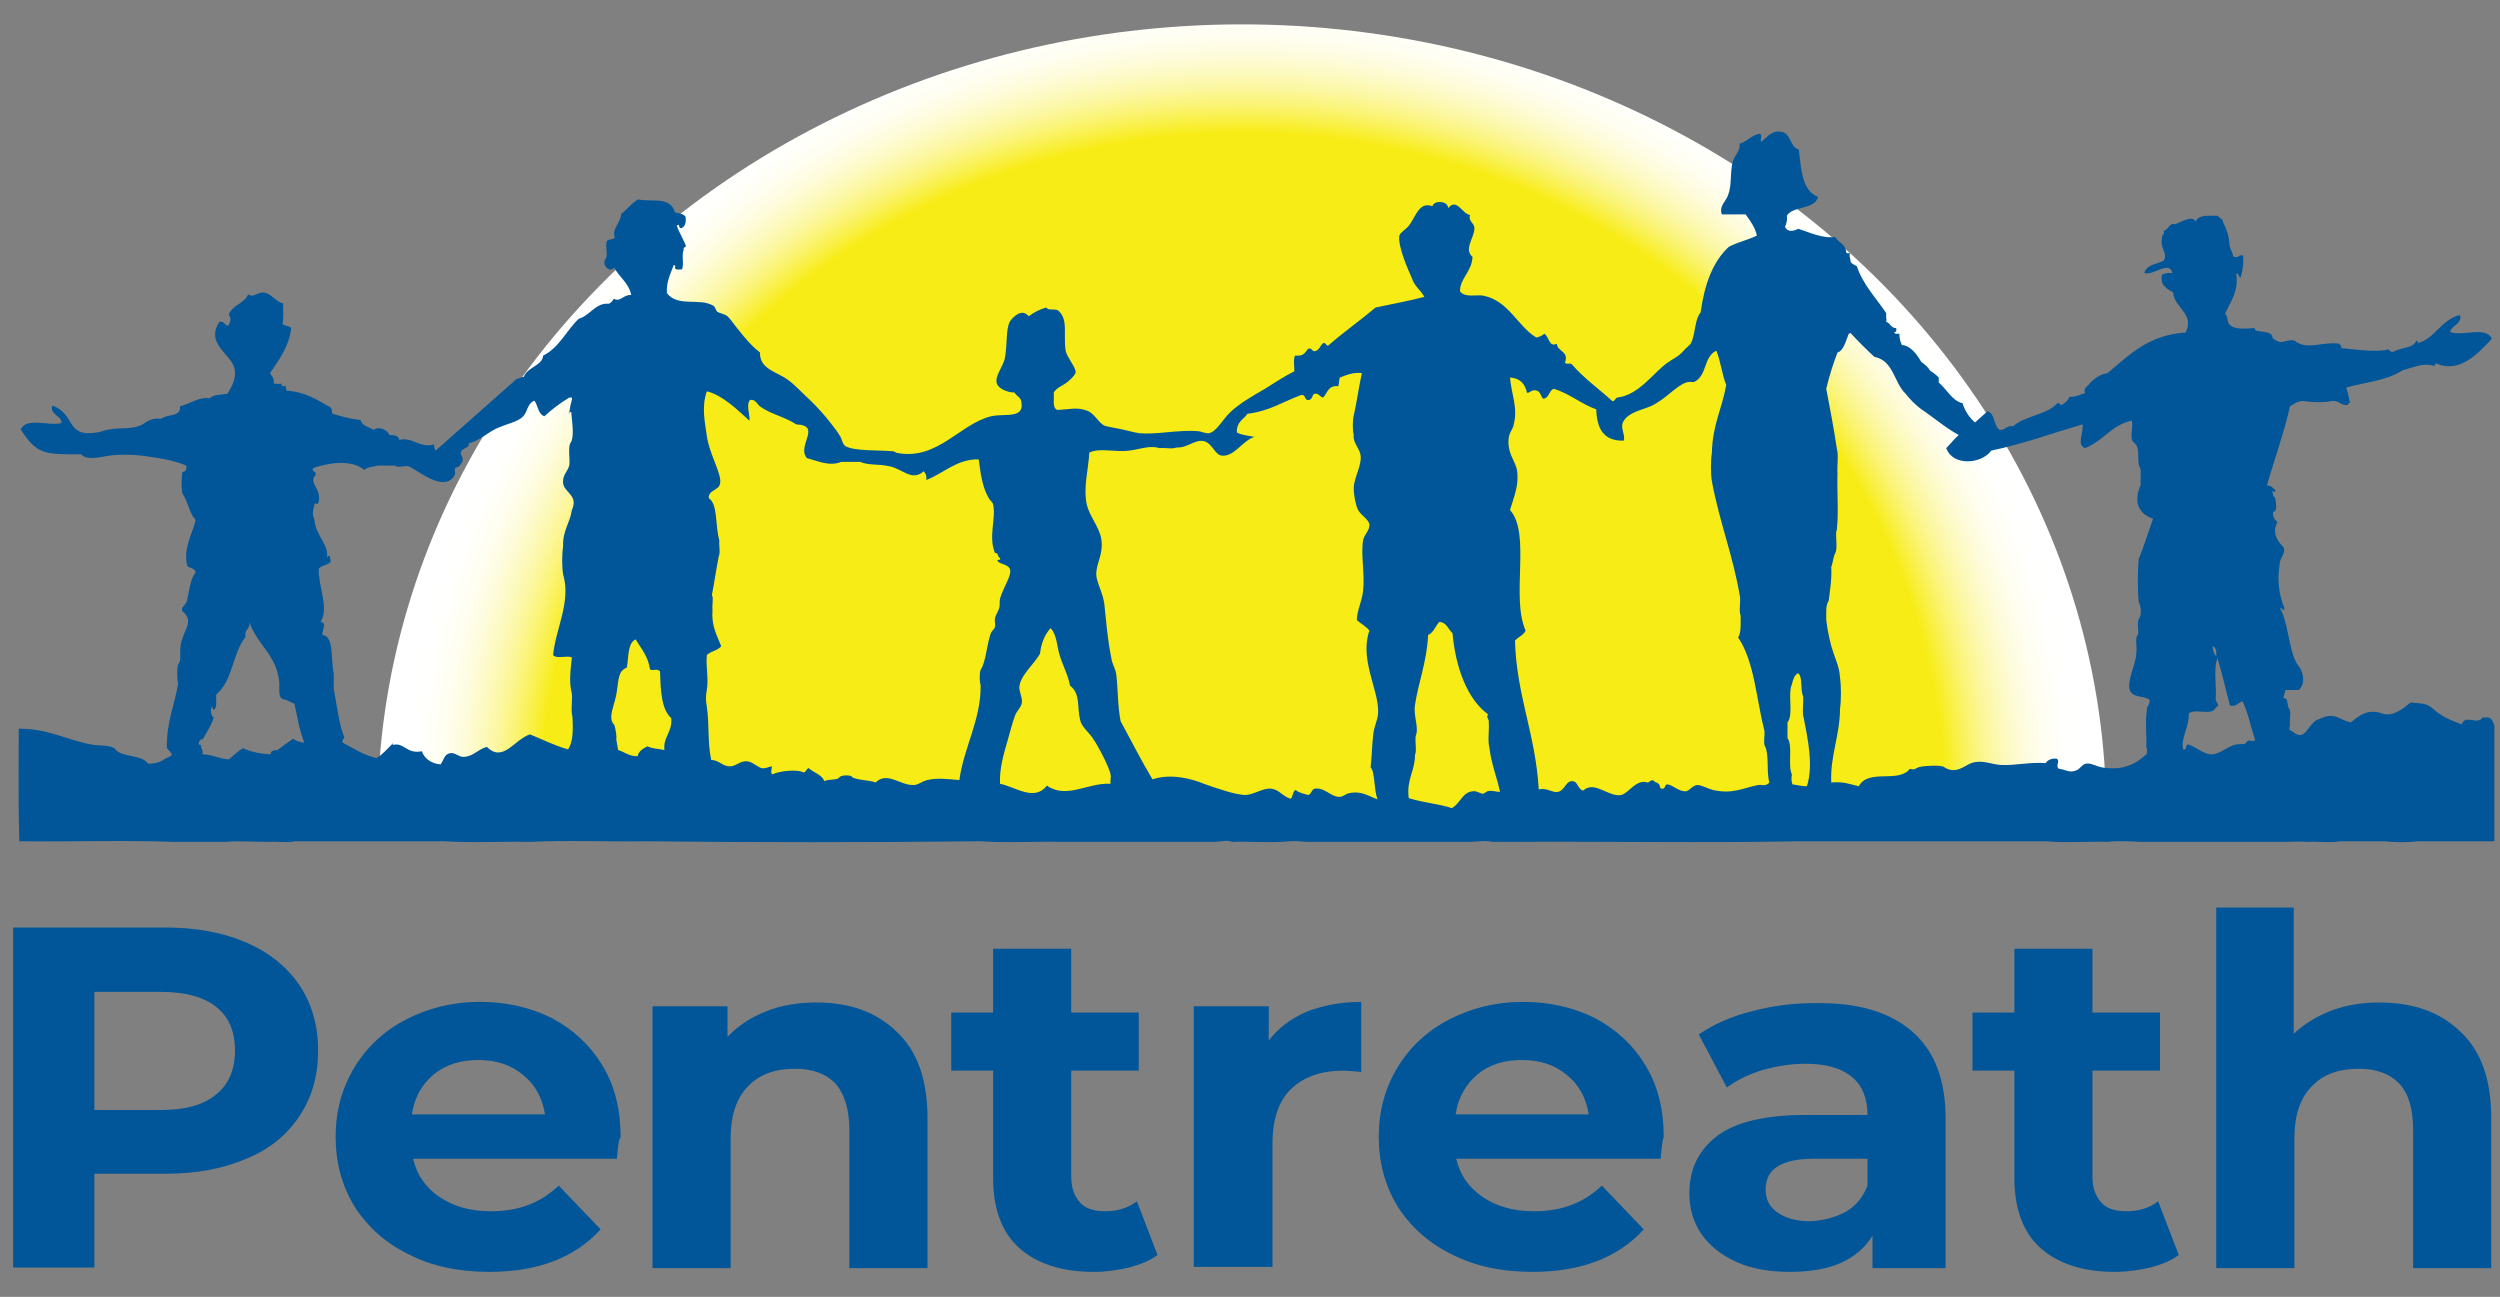 <?xml version="1.0" encoding="utf-8"?>
<!-- Generator: Adobe Illustrator 25.4.1, SVG Export Plug-In . SVG Version: 6.00 Build 0)  -->
<svg version="1.1" id="Layer_1" xmlns="http://www.w3.org/2000/svg" xmlns:xlink="http://www.w3.org/1999/xlink" x="0px" y="0px"
	 viewBox="0 0 400 207.5" style="enable-background:new 0 0 400 207.5;" xml:space="preserve">
<rect x="0" y="0" width="400" height="207.5" fill="#808080" stroke="none"/>
<style type="text/css">
	
		.st0{clip-path:url(#SVGID_00000094589501903557563880000001279152496989441978_);fill-rule:evenodd;clip-rule:evenodd;fill:url(#SVGID_00000130605032600476468550000011636407801707843740_);}
	.st1{fill-rule:evenodd;clip-rule:evenodd;fill:#005698;}
	.st2{fill:#005698;}
</style>
<g>
	<g>
		<defs>
			<rect id="SVGID_1_" x="2.3" y="-21.4" width="396.2" height="154.1"/>
		</defs>
		<clipPath id="SVGID_00000107554519032321740120000015633078276313219244_">
			<use xlink:href="#SVGID_1_"  style="overflow:visible;"/>
		</clipPath>
		
			<radialGradient id="SVGID_00000061444130210078317210000017026435616971966353_" cx="198.671" cy="121.746" r="137.74" gradientTransform="matrix(0.976 0 0 0.947 4.941 15.138)" gradientUnits="userSpaceOnUse">
			<stop  offset="0" style="stop-color:#F8EC16"/>
			<stop  offset="3.190215e-02" style="stop-color:#F8EC16"/>
			<stop  offset="0.837" style="stop-color:#F8EC16"/>
			<stop  offset="0.854" style="stop-color:#F9F046"/>
			<stop  offset="0.873" style="stop-color:#FBF477"/>
			<stop  offset="0.893" style="stop-color:#FCF7A1"/>
			<stop  offset="0.914" style="stop-color:#FDFAC3"/>
			<stop  offset="0.934" style="stop-color:#FEFCDD"/>
			<stop  offset="0.955" style="stop-color:#FFFEF0"/>
			<stop  offset="0.977" style="stop-color:#FFFFFB"/>
			<stop  offset="1" style="stop-color:#FFFFFF"/>
		</radialGradient>
		
			<ellipse style="clip-path:url(#SVGID_00000107554519032321740120000015633078276313219244_);fill-rule:evenodd;clip-rule:evenodd;fill:url(#SVGID_00000061444130210078317210000017026435616971966353_);" cx="198.7" cy="130.4" rx="138.3" ry="126.5"/>
	</g>
	<path class="st1" d="M397.6,114.8c-0.1,0-0.3,0-0.4,0c-0.8,1.3-2.8-0.6-3.3,1.1c-1.7-0.6-3.3-1.3-4.5-2.4c-1.2-1.1-2-0.9-3.7-1.1
		c-1.1,0.9-2.8,2.3-4.4,1.8c-2.5-0.9-3.8,0.3-5.2,1.4c-1.8-0.5-2.3-1.3-3.8-1c-0.1,0-1.7,0.6-1.8,0.7c-1,0.7-1.5,2.2-2.4,2.3
		c-0.7,0.1-1.3-0.7-1.8-0.8c0-0.3,0-0.5,0.1-0.7c-0.1-0.9,0.2-2.1-0.1-2.7c-0.5-0.4,0-1.8-1-1.7c0.2-0.4,0.2-0.9,0.4-1.3
		c0.7,0,1.4,0,2.1,0c0.6-0.5,0.9-1.5,0.6-2.5c-0.3-1.2-0.6-1.1-1.1-2.1c-1.1-2.2-1.2-6.2-2.5-8.5c0.3-0.1,0.7,0.7,0.7,0
		c-0.9-2.2-1.2-4.6-0.7-7.4c0.1-0.7,0.9-1.4,0.6-2.3c-1.1-1.1-1.9-2.4-1-4.1c-0.4-0.3-0.8-0.7-0.7-1.6c0.8,0,0.4-1.9,0.3-2.3
		c-0.5-0.1-0.2-1-0.6-1.1c0.1,0.1,0.7,0.3,0.7,0c-0.4-0.5-0.9-0.9-1.4-0.8c1.2-4.3,2.7-8.2,3.7-12.7c0.8-0.4,1.3-1,2.5-0.8
		c1,0.2,3,0.2,4,0c1.3-0.3,1.5,0.7,2.7,0.6c0.1-0.2,0.2-0.3,0.4-0.4c-0.3-1.2-0.2-1.1-0.6-2.4c3.3-0.9,6.5-1.1,9.1-2.8
		c1.5-0.3,3-1.2,4.8-0.7c0.5,0.2,0.1-0.5,0.6-0.3c3.8,1.6,6.8-1.9,8.8-4c-1-2.1-4.7-0.3-6.7-1.1c0.3-1.1,2-1.3,1.6-2.7
		c-3,0.7-4.1,3.9-6.8,4.5c-0.1,0.1-0.2,0.1-0.3,0.1c0.1,0,0.2,0,0.3-0.1c0.1-0.1,0.1-0.3-0.2-0.4c-0.5,1.3-2.3,1-3.7,1.8
		c-0.6,0.1-0.7-0.7-1.1-0.3c-2.1,0.3-4.3,0-7.2-0.3c0.1-0.5-0.2-0.4-0.3-0.7c-2.5-0.4-5,1-6.9-0.3c-0.7-0.7-2.1,0.2-2.7,0
		c-0.4-0.1-0.8-0.4-1.1-0.6c0.1-1.5-3.2-0.7-2.8-1.6c-1.3,0-3.2,0.4-4.1-0.6c-0.4-0.4-0.2-1.4-0.7-1.7c1.1-2.3,2.2-3.8,1.8-6.4
		c0.5-0.1,0.3,0.6,0.7,0.6c0.3-1,0.5-2.1,0.4-3.5c-0.6-0.3-0.8,0.6-1.6,0.1c-0.1-0.8-0.6-1.2-0.6-2.1c-0.1-1.3-0.5-2.4-1-3.3
		c0.1-0.3-0.6-0.9-1-1.1c-1,0.1-3-0.3-3.4,1c-0.4-1.2-2.5,0.1-3.3,0.4c-0.9-0.4-1,0.9-1.8,1c0.2,0.7-0.4,0.6-0.3,1.3
		c-0.3,1.8,1,2.1,0.3,3.5c-1.1,0.6-2.8,0.6-3.1,2c1.6,0.4,3.9-2.1,4.5,0c-0.7-0.1-1.3,0-1.7,0.3c-0.3,1.8,0.9,2.2,1.8,2.8
		c0.2,2.5,3.5,3.4,2,6.4c-6,0.4-9,3.6-12.5,6.5c-1.3,0.2-2.1,0.9-2.8,1.6c-0.4,0.6-1.1,0.7-0.8,1.6c-1,0.3-1.4,0.6-2.5,0.6
		c-0.2,0.6-0.7,1-1.3,1.3c-0.3,0-0.2-0.4-0.6-0.3c-1.7,1.9-5.2,2-7.1,3.7c-1-0.2-1.2,0.6-2.1,0.6c-1.1-0.6-0.7-2.6-2-3
		c-0.7,0.6-1.3,1.2-2,1.8c-0.9-0.8-1.6-1.8-2-3.1c-1.6-0.3-2.5-2.2-3.8-3.3c0-0.3,0-0.6,0-0.8c-0.4-0.4-0.9-0.8-1.4-1.1
		c-0.3-0.6-0.9-1-1.4-1.4c-0.7-1.2-1.7-2.6-3.1-2.7c-0.3-0.7-0.4-1.1-0.4-1.8c-0.4,0-0.8,0.1-0.8-0.3c0.4,0.1,0.3-0.3,0.3-0.6
		c-0.9,0-0.9-0.8-1.6-1c0.1-0.6-0.1-0.7,0-1.4c-1.7-2.5-3.8-4.7-4.7-7.5c-0.4-0.2-0.8-0.4-1-0.7c0-0.6-0.3-0.8-0.1-1.4
		c-0.2,0-0.5,0.1-0.6-0.1c-0.1-1.4-1.3-1.6-1.8-2.5c-2,0.3-4-0.7-5.9-1.3c-0.7,0.4-1.7,0.6-2.1-0.3c0.2-0.5,0.4-1,0.3-1.8
		c1-1.6,4.4-0.9,5-3c-2.7-1-2.7-4.7-3.1-7.6c-1.4-0.3-1.2-2.5-2.7-2.8c-1.6-0.3-2.2,0.7-3.3,1.6c-0.3-0.3,0.4-1.2-0.4-1.3
		c-1.2,0.3-2.1,1.4-3.1,1.6c0.3,1.1-0.9,1.9-1.1,3c-0.4,1.8-0.1,3.6-0.7,5.2c-0.4,1.1-1.5,1.8-1,3.1c1.3,0,2.5,0,3.8,0
		c0.7,1,1.5,2,1.8,3.4c-1.7,0.8-3,1-4.5,1.8c-2.6,2.4-3.9,6.1-4.5,10.5c-1,1.1-0.8,3.6-1.6,5c-0.2,0.3-0.8,0.7-1.1,1.1
		c-1,1.1-1.6,1.2-2.7,2c-2.2,1.6-4.5,5.1-7.9,5.5c-0.4,0.1-0.4,0.6-0.8,0.6c-2.2-2-4.6-3.7-6.5-5.9c-0.1-0.3-1,0.1-1.1-0.3
		c0.7-1.8-1.3-1.8-1.3-3c-1.3,0.6-1.2-1.1-2-1.6c-0.4,0.3-0.7,0.5-1.3,0.6c-3-1.8-4.4-5.9-8.5-6.7c-1.1-0.2-2.9,0.4-3.7-0.7
		c0-2.1,1.9-3.1,2-5.5c-1.5-1.3,0.4-3.1,0.3-4.7c-0.1-0.8-1-1-0.7-2c-1.3-0.2-2.1-2.8-3.5-1.1c0-1.2-2.3-1.3-2.5-0.3
		c-2.1-0.8-2.6,1.5-3.7,3c-0.5,0.7-1.5,1.2-1.6,1.7c-0.3,1.7,1.5,5.7,2,6.8c0.4,1.3,1.4,1.9,2,3c-2.7,0.7-5,1.1-7.8,1.7
		c-2.5,2.1-5.2,4-7.6,6.1c-0.4,0-0.3-0.5-0.8-0.4c-0.5,0.4-0.6,1.2-1.4,1.3c-0.4,0-0.4-0.6-1-0.4c-0.6,0.8-0.8,1.2-2.1,1.1
		c-0.3,0.6-0.1,1.7-0.1,2.5c-1.6,0.8-3.1,1.8-4.7,2.8c-1.9,1.1-4,2.3-5.5,3.7c-1.2,1.1-2.2,3.1-3.4,3.4c-0.5,0.1-1.1-0.2-1.7-0.3
		c-3.3-0.3-6.7,0.6-9.6,0.3c-0.8-0.1-2.4-0.6-3.7-0.8c-0.5-0.1-1.6-0.3-1.8-0.4c-1-0.5-1.6-2-2.8-2.4c-1.6-0.6-2.8-0.2-4.7-0.1
		c-0.9-0.3-0.5-1.8-0.6-2.8c0.5-0.8,1.4-1.1,1.8-1.4c0.5-0.3,1.6-1.3,1.7-1.8c0.1-0.8-1.4-2.4-1.6-3.5c-0.4-2.8,0.5-5.1-1.3-6.5
		c-0.9-0.2-1.4,0.1-1.8-0.4c-1.1,0.3-2,0.8-2.8,1.4c-1.1-1.3-2.4,0-3,0.8c-0.7,1.3-0.4,3.5-0.8,5.8c-0.3,1.6-1.7,2.9-1.3,4.2
		c0.3,0.8,1.7,1.4,2.8,1.4c0.4,0.6,1,0.8,1.1,1.4c0.6,2.9-2.6,1.9-4.8,2.4c-5,1.2-8.5,7-14.9,5.9c-0.3,0-0.4-0.2-0.8-0.3
		c-2.2-0.2-6.2,0-7.6-0.8c-0.6-0.4-0.5-1.1-1-1.8c-0.4-0.7-1.1-1.5-1.7-2.3c-0.7-0.9-1.8-2.1-2.7-3c-1.4-1.3-2.8-2.8-3.8-3.5
		c-1.7-1.3-4.6-1.7-4.5-4.4c-1.4-1.1-2.4-2.3-3.5-3.7c-0.6-0.7-1.1-1.5-1.6-2c-0.5-0.5-1.2-0.5-1.7-0.8c-0.3-0.2-0.3-0.8-0.7-1
		c-2.2-1.3-5.6,0.3-7.4-2c-0.1-1.9,0.6-3.1,1.1-4.5c0.2,0,0.2,0.2,0.3,0.3c0,0-0.1,0-0.1,0c-0.1,0.6,0.7,0.4,1.1,0.4
		c0.4-0.7-0.1-2.4,0.3-3.1c-0.2-0.6,0.5-0.3,0.3-0.8c-0.4-1-1.2-2.3-1.4-3.1c0.5-0.5,0.2,0.5,0.7,0.4c0.6-0.2,0.8-0.9,0.7-1.8
		c-0.3-0.5-1.1-0.6-1.7-0.7c-0.8-2.7-3.7-1.6-5.9-2.1c-1.2,0.7-1.7,1.6-2.7,2.3c-0.1,1.5-1.6,2.5-1,3.8c-0.3,0.3-0.7,0.3-1.1,0.4
		c-0.7,0.4,0.1,2.3-0.4,3c-0.7,0.9,0.6,2.4,1.4,1.4c0.6,1.4,2.3,2.4,2.7,4.4c-1.3-0.1-1.7,1.2-2.8,0.6c-0.2,0.4-0.5,0.7-0.8,0.8
		c-2.1-0.2-3,1.9-4.8,2.4c-2,1.9-3.1,4.6-5.7,5.9c-0.1,1.6-2.5,1.8-3.1,3.4c-0.5,0-0.6,0.3-1.1,0.3c-4.4,3.9-8.5,7.5-13,11.5
		c-0.2-0.2-0.2-0.6-0.3-1c-2.2,0.7-3.5-1.3-5.5-0.7c-0.1-0.7-0.8-0.8-1.6-0.8c-0.2-0.8-1.8-1.5-2.5-0.8c-0.7-0.5-1.9-0.6-2.1-1.6
		c-1.9-0.2-3.1-0.6-4.5-1c-0.2-0.2,0-0.8-0.3-1c-2.1-1.2-4-2.5-7.1-2.7c0.1-0.5-0.3-0.6,0-0.8c-0.4,0.1-1,0.2-0.7-0.3
		c-0.4,0-1,0.1-1.3-0.1c0.1-0.8-0.3-1.1-0.6-1.6c1.4-2.1,3-4.1,3.4-7.2c-0.3-0.4-1.1-0.3-1.4-0.7c0.2-0.9,0.1-2.1,0.1-3.3
		c-1,0-1.9-1.6-3.1-1.7c-1-0.1-1.6,0.9-2.5,0.3c-0.6,1.5-2.6,1.7-3.1,3.3c0.5,0.5,0.2,1.3-0.1,1.7c-0.6,0-0.6-0.8-1.4-0.6
		c-2.3,3.5,1.9,5.2,2.4,7.4c0.4,1.6-0.4,2.9-1.1,4.1c-1,0.2-2.3,0.1-2.8,0.7c-1.9-0.2-3.1,0.9-4.8,1.3c0.2,1.8-2.1,1.2-3,2
		c-2-0.2-2.4,0.7-3.4,1.1c-1.4,0.6-3.3,0.3-4.8,0.6c-1,0.1-1.3,0.4-2.1,0.5c-5.1,0.8-3.3-2.9-7.1-4.3c-0.6,1.4,1.7,1.7,1.4,2.8
		c-2.1,0.5-5.5-1-6.5,1c2.6,4,3.7,4,9.7,4c0.9,1.1,3.5,0.3,4.6,0.2c1.2-0.2,3.4-0.2,5.1,0c3,0.4,5.3,0.8,7.1,1.6
		c0.1,0.6-0.1,1-0.6,1c-0.2,0.9-0.2,2.7,0,3.5c0.9,1.3,1.1,3.1,2.1,4.2c-0.5,2.2-2.1,4.7-1.3,7.4c0.4,0.3,1.2,0.3,1.3,1
		c-0.9,1.1-1,3-1.4,4.5c-0.1,0.7-1.1,1.1-0.7,1.7c2,1.7,0.1,2.9-0.3,5.5c-0.2,1.4,0.2,2.3-0.4,3c-0.2,0.7-0.2,2.4,0,3.1
		c-0.6,3.5-1.9,6.3-1.8,10.3c0.3,0.4,0.7,0.6,0.8,1.1c-0.3,0.3-0.7,0.4-1.1,0.6c-0.7,0.6-1.8,0.8-2.7,0.8c-1.1-1.6-4.4-0.9-5.4-2.5
		c-1.2-0.6-2.5-0.3-3.8-0.6c-3.7-0.7-7.1-2.6-11.5-2.5c0,6-0.1,12.2,0.1,18c8.2,0.1,16.7-0.2,24.6,0.1c2.8,0,5.7,0,8.5,0
		c1.7-0.2,4,0,6.9,0c1.3-0.1,3,0.2,4.1-0.1c8,0,16,0,23.9,0c4.3,0.3,9.2,0,13.7,0.1c5.9-0.3,12.3,0,18.4-0.1
		c17.5,0.2,35.9,0.2,53.4,0c0.1,0,0.2,0,0.3,0c4.1,0.3,8.8,0,13.2,0.1c2.9,0,5.9,0,8.8,0c5.2,0,10.5,0,15.7,0c0.7-0.1,1.9-0.3,2.5,0
		c3-0.1,6.4,0.2,9.2-0.1c1.2-0.1,2.1,0.1,3.1,0.1c8.6,0,17.3,0,25.9,0c0.9,0,2.2-0.3,3.5,0c0.8,0,1.7,0,2.5,0c0.1,0,0.2,0,0.3,0
		c15.4-0.1,31.2,0.2,46.3-0.1c13.2,0,26.3,0,39.5,0c3,0.3,6.6,0,9.8,0.1c1.7-0.2,3.6-0.1,5.2,0c7.7,0,15.5,0,23.2,0
		c1.5,0,2.4-0.1,3.7,0c1.7-0.1,3.7,0.2,5.1-0.1c2.4,0,4.8,0,7.2,0c1.4,0.2,3.8,0.2,5.2,0c4.2,0,8.1,0,12.3,0c0-6.2,0-12.4,0-18.5
		C398.6,114.6,398.2,114.8,397.6,114.8z M46.9,118.2c-0.9,0.6-1.7,1.2-2.5,1.8c-0.3,0.1-1.1-0.1-1.1,0.7c-1.7-0.1-3.2-0.4-4.4-1
		c-0.9,0.5-1.5,1.2-2.3,1.8c-1.6-0.1-2.6-0.8-4.2-0.8c0.1-0.7-0.2-0.9-0.3-1.4c0.5-0.2-0.4,0-0.3-0.3c0-0.5,0.3-0.5,0.4-0.8
		c0,0.2,0.3,0.1,0.3,0c0.6-1.1,1.3-2.1,1.7-3.4c-0.4-0.2-0.6-1.2-0.3-1.7c0.3-0.1-0.1,0.6,0.4,0.4c0.5-0.4,0.2-1.6,0.3-2.4
		c2.7-2.2,2.6-6.7,4.7-9.2c-0.3-1.3,0.8-1.1,0.6-2.4c1.2,3.7,4.5,5.3,4.8,9.9c0,1.1-0.2,2.3,0.7,2.5c0.7,0.1,1.1,0.5,1.7,0.7
		c0.5,2.1,0.8,4.4,1.6,6.2C47.9,118.8,47.3,118.5,46.9,118.2z M60.9,121.3c0.1,0,0.1,0,0.2,0C61,121.3,60.9,121.3,60.9,121.3z
		 M90.9,119.9c-2.2-0.6-4.1-1.6-6.1-2.4c-2.5,0.8-4.3,4.6-6.9,2c-1.5,0.4-2.2,1.6-3.8,1.6c-0.7,0-1.3-0.7-2-0.6
		c-1,0.1-1.1,1.1-1.6,1.8c-1.6-0.1-2.7-1.1-3-2.1c-2.5,0.5-2.8-1.5-4.7-1c0-0.1,0.1-0.1,0.1-0.3c-0.8,0.8-1.7,1.8-2.5,2.3l0,0l0,0
		l0,0l0,0c0,0,0,0-0.1,0c0,0,0,0,0,0c0,0-0.1,0-0.1,0.1c-2.3-0.6-3.7-1.6-5.4-2.5c-0.1-0.4,0.2-0.6,0.3-0.8
		c-0.9-2.2-1.2-5.2-1.7-7.8c0-0.8,0-1.6,0-2.4c-0.5-2.2,0.1-6-1.8-6.2c-0.1-0.9,0.8-1.9-0.3-2.1c1.4-2.3-0.4-5.6-0.3-8.5
		c0.4-0.5,1.3-0.6,1.8-1c0,0,0.1,0,0.1,0c0-0.4-0.1-1.7-0.6-0.7c0.4-2.2-1.8-3.5-2-6.2c-0.4-0.8-0.2-1.6,0-2.3
		c0-0.6,0.4,0.1,0.6-0.3c0.8-2.2-1.7-3.2-0.4-4.5c0.2-0.7-0.7-0.4-0.4-1.1c2.2-0.8,6.1-1.5,8.2,0.3c0.5-0.5,1.4-0.5,2.1-0.7
		c0.9,0,1.9,0,2.8,0c0.5,0.4,1.3,0,2.1,0.1c1.2,0.3,5.9,4.6,7.5,1.3c0.1-0.2-0.2-0.7,0.1-1.1c0.7,0,0.8-0.6,1.1-1
		c0.1-0.7-0.2-0.9-0.3-1.3c0.1-0.9,1.5-0.7,1.3-1.6c1.7-0.3,3.2-1.9,4.8-2.5c1.4-0.6,2.9-0.9,3.7-1.6c1-0.8,0.7-2.1,2-2.7
		c0.6,0.8,0.6,2.2,1.6,2.5c1.2-1.1,2.5-2.1,4-3c0.1,0,0.3,0,0.4,0c0.1,0.4-0.1,0.5-0.1,0.8c-0.2,0.5-0.2,1.3-0.4,1.8
		c0.1-0.1,0.1-0.3,0.4-0.3C91.5,67.6,92,70,91.2,71c-0.3,0.9,0,2.3-0.1,3.4c-0.2,0.9-0.9,1.4-1,2.4c-0.3,2,2.6,2.2,1.4,4.8
		c-0.3,2.1-1.5,3.3-1.4,5.8c-0.2,1.2-0.2,3.3,0,4.5c1.3,4.4-1.2,8.7-1.6,12.9c0.5,0.7,2.3,0,3,0.4c-0.2,2-0.5,3.9,0,5.8
		c0.1,1.2-0.2,2.7,0.1,3.7C91.7,116.8,91.7,118.7,90.9,119.9z M60.8,121.3C60.8,121.3,60.7,121.3,60.8,121.3
		C60.7,121.3,60.8,121.3,60.8,121.3z M102,121c-1.4,0-2.1-0.7-3.1-1c-0.1-0.6-0.2-1.1-0.3-1.7c0.1-0.5-0.1-1.6-0.3-2.3
		c-1.2-1.2,0.1-3.1,0.4-5.4c0.3-2,0.2-3.2,1.6-3.8c0.3-1.7,0.1-3.9,1.4-4.5c0.9,1.5,2,2.7,2.3,4.8c0.5,0.3,1.1-0.2,1.6,0.3
		c0.1,3,0.2,6.1,1.8,7.5c0.2,2.3-1.3,2.9-1.1,5.1c-0.9-0.2-2-0.2-2.7-0.6C102.8,119.8,102.2,120.2,102,121z M153.5,124.8
		c-1.6-0.1-3.4-0.4-5.1,0c-0.9,0.2-1.6,0.9-2.4,0.8c-2,0-4.1-2.2-5.9-0.4c-1-0.4-2.5-0.3-3.7-0.8c-0.1-0.5-2-0.4-2.1,0
		c-0.5,0.5-1.8,0.2-2.4,0.6c-0.4-1.1-1.8-1.4-2.5-2.1c-0.4,0.1-0.4,0.6-0.8,0.7c-1.1-0.6-4.1-0.2-5,0.3c-0.4-0.3-0.1-0.7-0.1-1.3
		c-0.6,0.1-0.9,0.4-1.7,0.3c-1.1-0.5-1.5-1.1-2.5-1.1c-0.9,0-1.6,0.8-2.4,0.8c-1.3,0.1-1.8-1-3.1-1c-0.6-2.6-0.3-5.8-0.7-8.5
		c-0.2-1.2-0.2-1.5,0-2.8c0.3-1.8-0.2-3.7,0-5.5c0.6-0.6,1.7-0.7,2.3-1.4c-0.7-1.8-1.6-3.2-1.4-5.8c-0.1-0.8,0.2-1.9-0.1-2.4
		c0.4-2,0.7-4.2,1.1-6.2c0.3-0.6,0-1.7,0.1-2.5c-0.7-2.4-0.2-5.8-1.7-6.8c-0.1-1.3,1.6-1.2,1.8-2.3c0.4-1.4-1.7-4.7-2.1-7.6
		c-0.3-2.2-0.9-4.7,0-7.2c2.6,0.7,4.8,2.9,6.8,4.7c0.2-0.6-0.6-2.5,0.1-3.3c0.9-0.2,1.1,0.7,1.7,1.1c1.7,1.2,3.9,1.6,5.7,2.8
		c4.2,0.2,0,3.4,1.7,5.4c1.6,0.4,3.6,1.4,5.5,0.6c1,0,2,0,3,0c1.5,0.6,2.9,0.3,4.7,0.7c2.1,0.4,3.6,2.5,5.5,0.8
		c0.3,0.4,0.5,0.7,0.4,1.4c2.7-1,4.9-3.4,8.4-3.3c0.3,2.4,0.6,4.5,1.6,6.2c0.2,0.4,0.6,0.6,0.7,1c0.5,2.3-0.8,5.1,0.3,7.8
		c0.6-0.1,0.3,0.5,0.8,0.8c0.2,0.5-0.5,0.1-0.4,0.4c0.2,0.6,1.7,0.5,2,1.4c0.3,1-1.1,2.9-1.6,4.7c-0.1,0.4,0,1-0.1,1.4
		c-0.2,0.7-0.6,1.2-0.7,1.7c-0.1,0.6,0.1,1.1,0,1.4c-0.1,0.4-0.6,0.7-0.7,1.1c-0.7,2.1-0.7,4.3-1.6,5.8c-0.2,0.5-0.2,1.9,0,2.4
		C157,115.1,154.2,119.6,153.5,124.8z M177.7,125.4c-3.7-0.2-7,2.5-10.2,0.3c-2,2.6-5,0.2-7.5-0.3c-0.1-2.5,0.6-4.8,1.3-7.2
		c0.3-1.1,0.7-2.6,1.1-3.7c0.3-0.8,1-1.3,1.1-2.1c0.1-0.8-0.4-1.6-0.4-2.4c0-1.8,2.5-3.9,3.3-5.4c0.2-1.8,0.8-3.1,1.7-4.1
		c1,1.1,1,2.8,1.4,4.2c0.5,1.7,1.4,3.3,1.7,5c1.7,1.3,1.1,3.3,1.6,5.4c0.2,1.2,1.4,2,2.1,3.1c0.7,1,2.6,4.5,2.8,5.8
		C177.8,124.4,177.6,124.9,177.7,125.4z M207.3,126.4c-0.5,0.2-0.4,1.1-0.8,1.4c-1.3-0.4-1.8-1.4-3-1.6c-1.4-0.2-2.7,0.9-4.2,1
		c-1.6,0-4.7-1.1-6.7-1.8c-1.9-0.8-5.3-1.7-8.2-0.7c-1.8-3-3.4-6.2-5.1-9.3c-0.5-2.6-0.4-5-0.7-7.5c-0.1-0.9-0.7-1.7-0.8-2.7
		c-0.6-2.9-0.8-5.7-1.1-8.5c-0.2-1.8-1.3-3.6-1.3-4.8c0-1.9,1.2-3.2,0.8-5.7c-0.3-1.8-1.9-3.7-2.3-5.4c-0.6-2.8,0.2-5.4,0.4-8.4
		c1.8-0.8,4.1,0,6.4-0.3c1.6-0.2,3.3-0.9,4.8-0.4c0.9-0.1,2.1,0.2,2.7-0.1c1.9,0.1,3-1.4,4.5-1c1.3,0.4,1.7,2.2,2.8,2.3
		c2,0.2,3.3-2.4,5.2-3c-1-0.2-2.1-0.3-2.8-0.7c-0.1-1.7,1.1-2.1,1.7-3c3.5-0.4,5.8-2,8.6-3c0.7-0.1,0.5,0.7,1,0.8
		c0.8,0.1,0.7-0.8,1.1-1c0.8-0.1,0.8,0.5,1.4,0.6c0.7-0.7,0.8-2,2.4-1.8c0.2-0.4,0.1-1,0.3-1.4c1-0.4,2.3-0.9,3.5-0.7
		c-0.5,2.2-0.8,4.6-1.3,6.8c-0.2,0.7-0.2,2.4,0,3.1c-0.2,1.2,1,2.2,1.1,3.3c0.2,1.6-1.1,3.6-1.1,5.2c0,1.2,0.3,2.7,0.7,3.5
		c0.4,0.8,1.7,1.5,1.8,2.3c0.1,0.9-0.8,1.6-1,2.5c-0.4,2.4,0.3,5.4,0,8.1c-0.2,1.8-1,3.2-1,4.7c0.6,0.6,1.5,1,2,1.7
		c-1.6,4.6,1.5,9.5,1.4,13c0,1.3-0.7,2.3-0.8,3.8c-0.2,1.8-0.2,3.3-0.4,5.1c0.7,0.6,0.5,3.5,1.1,5.1c-1.4-0.5-2.5-1.4-4.5-1
		c-0.6,0.1-1,0.6-1.6,0.6c-1.4,0-2.4-1.6-4-1.3c-0.5,0.2-0.5,0.9-1,1C208.7,127,207.9,126.9,207.3,126.4z M237.3,127
		c-0.5,0-1-0.5-1.6-0.4c-1.7,0.1-2,1.9-3.4,2.7c-2.1-0.7-4.3-0.8-6.9-1.6c-0.4-3,1-4.3,1-6.9c0.3-0.7,0-2,0.1-3
		c0.6-1.4-0.4-3.2-0.1-5c0.5-3.5,1.9-6.9,2.1-11.2c0.9-0.4,1.2-1.5,1.8-2.1c1.2,0.1,1.4,1.2,2.1,1.8c0.5,5.6,2.4,10.6,5.7,13
		c-0.4,0.5,0.2,0.7,0.1,1.3c0.1,1.3-0.2,2.9,0.1,4c0.3,2.6,1.2,4.7,1.7,7.1c-0.8,0-1.2-0.3-2-0.1C237.9,126.6,237.6,126.9,237.3,127
		z M354.6,105c-0.3-0.3-0.5-0.7-0.6-1.6C354.7,103.7,354.6,104.2,354.6,105z M350.2,114.1c0.1,0,0.1-0.1,0.3-0.1
		c0.9-0.5,3,0.3,3.7-0.4c0.3-0.1,0.3-0.6,0.7-0.6c0-0.5-0.3-0.7-0.4-1c0.2-2.1-0.4-5,0.3-6.7c0.8,2.7,1.3,5,2,7.6
		c1.1,0.2,1.3-0.5,2-0.7c0.9,1.8,1.3,4.1,2,6.1c-0.1,0.7-1-0.2-1.3,0.4c-0.3,0.5-0.8,0.3-1.6,0.4c-1.4,0.2-2.5,1.5-4,1.6
		c-1.4,0-2.3-1.1-3.8-1.6c-0.5,0-0.1,1-0.8,0.8C348.9,118,350.3,116.4,350.2,114.1z M241.4,70c0.1-0.8,0.7-1.4,0.8-2.1
		c0.7-2.7-0.4-4.9-0.6-7.5c1.6,0.1,2.4,1,2.7,2.4c0.3,0.3,0.7-0.6,1.6-0.3c0.6,0.2,0.6,0.9,1,1.3c1-0.1,0.9-1.3,1.7-1.6
		c2.6,0.8,4.3,2.4,6.8,3.3c0.1,3,1.1,5.1,4.4,5c0.3-0.9-0.6-2-0.1-3c0.8-1.5,2.7-1.8,4.4-2.5c2.4-1.1,4.1-3.3,5.7-3.8
		c0.6-0.2,1,0,1.3-0.1c2.1-1.1,1.4-3.9,3.5-5c0.7,1.6,0.9,3.8,1.6,5.5c-0.7,3.9-2.2,6.3-2.3,10.9c-0.2,1.2-0.2,3.3,0,4.5
		c1.2,6.5,3.4,11.9,4.5,18.5c0.1,0.9-0.2,2.3,0.1,3c0,1.4,0.1,2.7-0.4,3.5c2.6,3.8,2.9,9.8,4.2,14.9c0.1,0.8-0.2,2,0.1,2.5
		c0.7,1.4,0.2,4.1,0.7,5.8c-0.6,0.7-1.2,0.3-1.8,0.4c-2.5,0.5-4.1,1.5-7.2,0.8c-0.8-0.2-1.9-0.8-2.5-0.8c-0.7,0-1.3,0.9-1.8,1
		c-1.2,0.1-2.1-1-3-1.1c-0.5,0-0.3,0.7-0.8,0.7c-0.2,0-0.4-0.1-0.4-0.3c-0.1-0.8-0.8-0.6-1-1c-0.6-0.2-0.6,0.3-1,0.3
		c-1.8-0.6-3,1.7-4.2,2c-2,0.4-4.3-2.4-6.1-0.7c-0.7-0.2-0.8-1-1.3-1.4c-1.4-0.6-1.5,1.3-2.7,1.6c-0.9,0.2-1.7-0.7-3.1-0.4
		c-0.5-8.8-3.6-15.2-3.8-23.8c0.5-0.6,1.3-0.8,1.7-1.6c-2.4-5.4,0.9-15.5-2.5-19.3c0.7-2.3,1.5-4.1,1.1-6.5
		C242.3,73.5,241.1,72.4,241.4,70z M289.1,125.8c-0.9,0-1.5-0.2-2.3-0.3c-0.2-0.4-0.2-1-0.1-1.6c-0.7-1.5,0.2-4.6-0.7-5.8
		c0-0.8,0-1.7,0-2.5c1-1.3,0-4.5,0.7-6.1c0.2-0.8,0.4-1.5,1-1.8c0.8,0.7,0.3,2.7,0.8,3.7c0.1,1.1-0.2,2.6,0.1,3.5
		C289.2,118,290.2,122.5,289.1,125.8z M336.4,122.8c-1.1-0.2-1.9-0.8-2.7-0.6c-0.7,0.2-0.9,0.9-1.6,1.1c-1.1,0.4-1.6-0.2-2.7-0.3
		c-0.6-0.6,0.3-1.1-0.3-1.6c-0.7-0.1-1.4,0.1-1.8,0.7c-2.5-0.2-4.9,0.4-7.1,0.3c-1.7-0.1-3-0.9-4.8-0.3c-1.1,0.4-2.5,1.9-4.4,0.6
		c-0.5-0.3-2.9-0.2-3.8,0c-0.6,0.1-0.8,0.6-1.6,0.3c-1.9,2.4-6.6-0.1-8.2,2.8c-1.3-0.3-2.5-0.8-4.4-0.6c-0.2-4.2,1.4-7.6,1.4-11.8
		c0.2-1.3,0.2-3.6,0-5c-0.1-1.7-0.7-2.8-1.1-4.1c-0.4-1.1-0.9-3.3-1.1-5.1c0-1.2-0.1-2.4,0.4-3.1c0.2-1.8,0.5-3.3,0.4-5.4
		c0.3-0.7,0.3-1.7,0.7-2.3c0.3-0.9,0-2.3,0.1-3.4c0.1-0.1,0.1-0.2,0.1-0.4c0.3-2.6,0-5.9,0.1-8.8c-0.1-1.3,0.2-2.9-0.1-4
		c-0.5-3.3-1.1-6.5-1.7-9.6c0.5-2.1,1.1-4,1.8-5.8c1-0.3,1.3-1.8,1.8-3c0.1,0,0.1-0.1,0.3-0.1c1.2,1.3,2.5,2.6,3.8,3.8
		c3.1,0.6,3.1,4.1,5,5.9c0.7,0.9,1.5,1.7,2.4,2.4c2.1,1.4,3.9,3,6.1,4.2c-0.7,0.6-1.3,1.4-2,2.1c1,2.9,5.6,2.6,7.2,0.4
		c5.2-1.1,9.8-2.8,14.6-4.2c0.2,1.5-1,3.2,0.4,3.8c2.9-1.1,4.2-3.7,7.5-4.4c0.2,1.1-0.2,2.1,0,3c0.1,0.5,0.7,0.7,0.8,1.1
		c0.5,1.2-0.1,2.4,0.6,3.7c0,0.8,0,1.7,0,2.5c-1.2,2.8-0.3,4.6,2,5.4c-0.8,2.1-1.4,4.3-2.3,6.4c-0.2,2-0.2,5,0,6.9
		c0.4,0.9,0.5,2,0,2.8c-0.3,0.5,0,1.6-0.1,2.4c-0.6,0.5-0.1,2.1-0.3,3.1c0,1.5-1.6,4.5-1,5.9c0.5,1.1,1.9,0.8,3.1,1.4
		c0.2,0.9-0.5,1-0.4,1.8c-0.3,1.7,0,4-0.1,5.9c0.2,0.2,0.1,0.6,0.1,1C341.7,122.3,339.7,123.3,336.4,122.8z"/>
	<g>
		<path class="st2" d="M39.4,150.8c3.7,1.6,6.5,3.9,8.5,6.8c2,3,3,6.5,3,10.5c0,4-1,7.5-3,10.5c-2,3-4.8,5.3-8.5,6.8
			c-3.7,1.6-8,2.4-13,2.4H15.1v15h-13v-54.4h24.3C31.4,148.4,35.7,149.2,39.4,150.8z M34.6,175.1c2-1.6,3-4,3-7c0-3.1-1-5.4-3-7
			c-2-1.6-5-2.4-8.9-2.4H15.1v18.9h10.6C29.6,177.6,32.6,176.8,34.6,175.1z"/>
		<path class="st2" d="M98.7,185.4H66.1c0.6,2.6,2,4.6,4.2,6.1c2.2,1.5,4.9,2.3,8.2,2.3c2.2,0,4.2-0.3,6-1c1.7-0.6,3.4-1.7,4.9-3.1
			l6.7,7c-4.1,4.5-10,6.8-17.8,6.8c-4.9,0-9.2-0.9-12.9-2.8c-3.7-1.8-6.6-4.4-8.7-7.7c-2-3.3-3-7-3-11.1c0-4.1,1-7.8,3-11.1
			c2-3.3,4.8-5.9,8.3-7.7c3.5-1.8,7.4-2.8,11.8-2.8c4.2,0,8.1,0.9,11.5,2.6c3.4,1.8,6.1,4.3,8.1,7.6c2,3.3,2.9,7.1,2.9,11.5
			C99,182.2,98.9,183.3,98.7,185.4z M69.4,171.9c-1.9,1.6-3.1,3.7-3.5,6.4h21.3c-0.4-2.6-1.6-4.8-3.5-6.3c-1.9-1.6-4.3-2.4-7.1-2.4
			C73.7,169.6,71.4,170.3,69.4,171.9z"/>
		<path class="st2" d="M143.5,165.1c3.3,3.1,4.9,7.7,4.9,13.8v24h-12.5v-22.1c0-3.3-0.8-5.8-2.2-7.4c-1.5-1.6-3.7-2.4-6.5-2.4
			c-3.2,0-5.7,0.9-7.5,2.8c-1.9,1.9-2.8,4.7-2.8,8.4v20.7h-12.5V161h12v4.9c1.7-1.8,3.7-3.1,6.2-4.1c2.5-1,5.2-1.4,8.1-1.4
			C135.9,160.4,140.2,161.9,143.5,165.1z"/>
		<path class="st2" d="M185.2,200.8c-1.2,0.9-2.7,1.5-4.5,2c-1.8,0.4-3.7,0.7-5.7,0.7c-5.1,0-9.1-1.3-11.9-3.8
			c-2.8-2.5-4.2-6.3-4.2-11.2v-17.2h-6.7v-9.3h6.7v-10.2h12.5v10.2h10.8v9.3h-10.8v17c0,1.8,0.5,3.1,1.4,4.1c0.9,1,2.3,1.4,4,1.4
			c2,0,3.7-0.5,5.1-1.6L185.2,200.8z"/>
		<path class="st2" d="M209,161.9c2.5-1,5.5-1.6,8.8-1.6v11.2c-1.4-0.1-2.3-0.2-2.8-0.2c-3.6,0-6.4,1-8.4,2.9c-2,1.9-3,4.9-3,8.7
			v19.8H191V161h12v5.5C204.5,164.5,206.5,163,209,161.9z"/>
		<path class="st2" d="M265.7,185.4H233c0.6,2.6,2,4.6,4.2,6.1c2.2,1.5,4.9,2.3,8.2,2.3c2.2,0,4.2-0.3,6-1c1.7-0.6,3.4-1.7,4.9-3.1
			l6.7,7c-4.1,4.5-10,6.8-17.8,6.8c-4.9,0-9.2-0.9-12.9-2.8c-3.7-1.8-6.6-4.4-8.7-7.7c-2-3.3-3-7-3-11.1c0-4.1,1-7.8,3-11.1
			c2-3.3,4.8-5.9,8.3-7.7c3.5-1.8,7.4-2.8,11.8-2.8c4.2,0,8.1,0.9,11.5,2.6c3.4,1.8,6.1,4.3,8.1,7.6c2,3.3,2.9,7.1,2.9,11.5
			C266,182.2,265.9,183.3,265.7,185.4z M236.4,171.9c-1.9,1.6-3.1,3.7-3.5,6.4h21.3c-0.4-2.6-1.6-4.8-3.5-6.3
			c-1.9-1.6-4.3-2.4-7.1-2.4C240.7,169.6,238.3,170.3,236.4,171.9z"/>
		<path class="st2" d="M305.9,165c3.6,3.1,5.4,7.7,5.4,14v23.9h-11.7v-5.2c-2.4,3.9-6.7,5.8-13.2,5.8c-3.3,0-6.2-0.5-8.6-1.6
			c-2.4-1.1-4.3-2.6-5.6-4.5c-1.3-1.9-1.9-4.1-1.9-6.5c0-3.9,1.5-6.9,4.5-9.2c3-2.2,7.7-3.3,14-3.3h10c0-2.6-0.8-4.7-2.5-6.1
			c-1.7-1.4-4.1-2.1-7.5-2.1c-2.3,0-4.6,0.4-6.8,1c-2.2,0.7-4.1,1.6-5.7,2.8l-4.5-8.5c2.4-1.6,5.2-2.9,8.5-3.7
			c3.3-0.9,6.7-1.3,10.2-1.3C297.2,160.4,302.3,161.9,305.9,165z M295.3,193.9c1.7-1,2.8-2.4,3.5-4.2v-4.3h-8.6
			c-5.1,0-7.7,1.6-7.7,4.9c0,1.6,0.6,2.8,1.9,3.7c1.3,0.9,3,1.4,5.2,1.4C291.7,195.3,293.6,194.8,295.3,193.9z"/>
		<path class="st2" d="M348.6,200.8c-1.2,0.9-2.7,1.5-4.5,2c-1.8,0.4-3.7,0.7-5.7,0.7c-5.1,0-9.1-1.3-11.9-3.8
			c-2.8-2.5-4.2-6.3-4.2-11.2v-17.2h-6.7v-9.3h6.7v-10.2h12.5v10.2h10.8v9.3h-10.8v17c0,1.8,0.5,3.1,1.4,4.1c0.9,1,2.3,1.4,4,1.4
			c2,0,3.7-0.5,5.1-1.6L348.6,200.8z"/>
		<path class="st2" d="M393.7,165.1c3.3,3.1,4.9,7.7,4.9,13.8v24h-12.5v-22.1c0-3.3-0.7-5.8-2.2-7.4c-1.5-1.6-3.7-2.4-6.5-2.4
			c-3.2,0-5.7,0.9-7.5,2.8c-1.9,1.9-2.8,4.7-2.8,8.4v20.7h-12.5v-57.7H367v20.2c1.7-1.6,3.7-2.8,6-3.7c2.4-0.9,4.9-1.3,7.7-1.3
			C386.1,160.4,390.4,161.9,393.7,165.1z"/>
	</g>
</g>
</svg>
